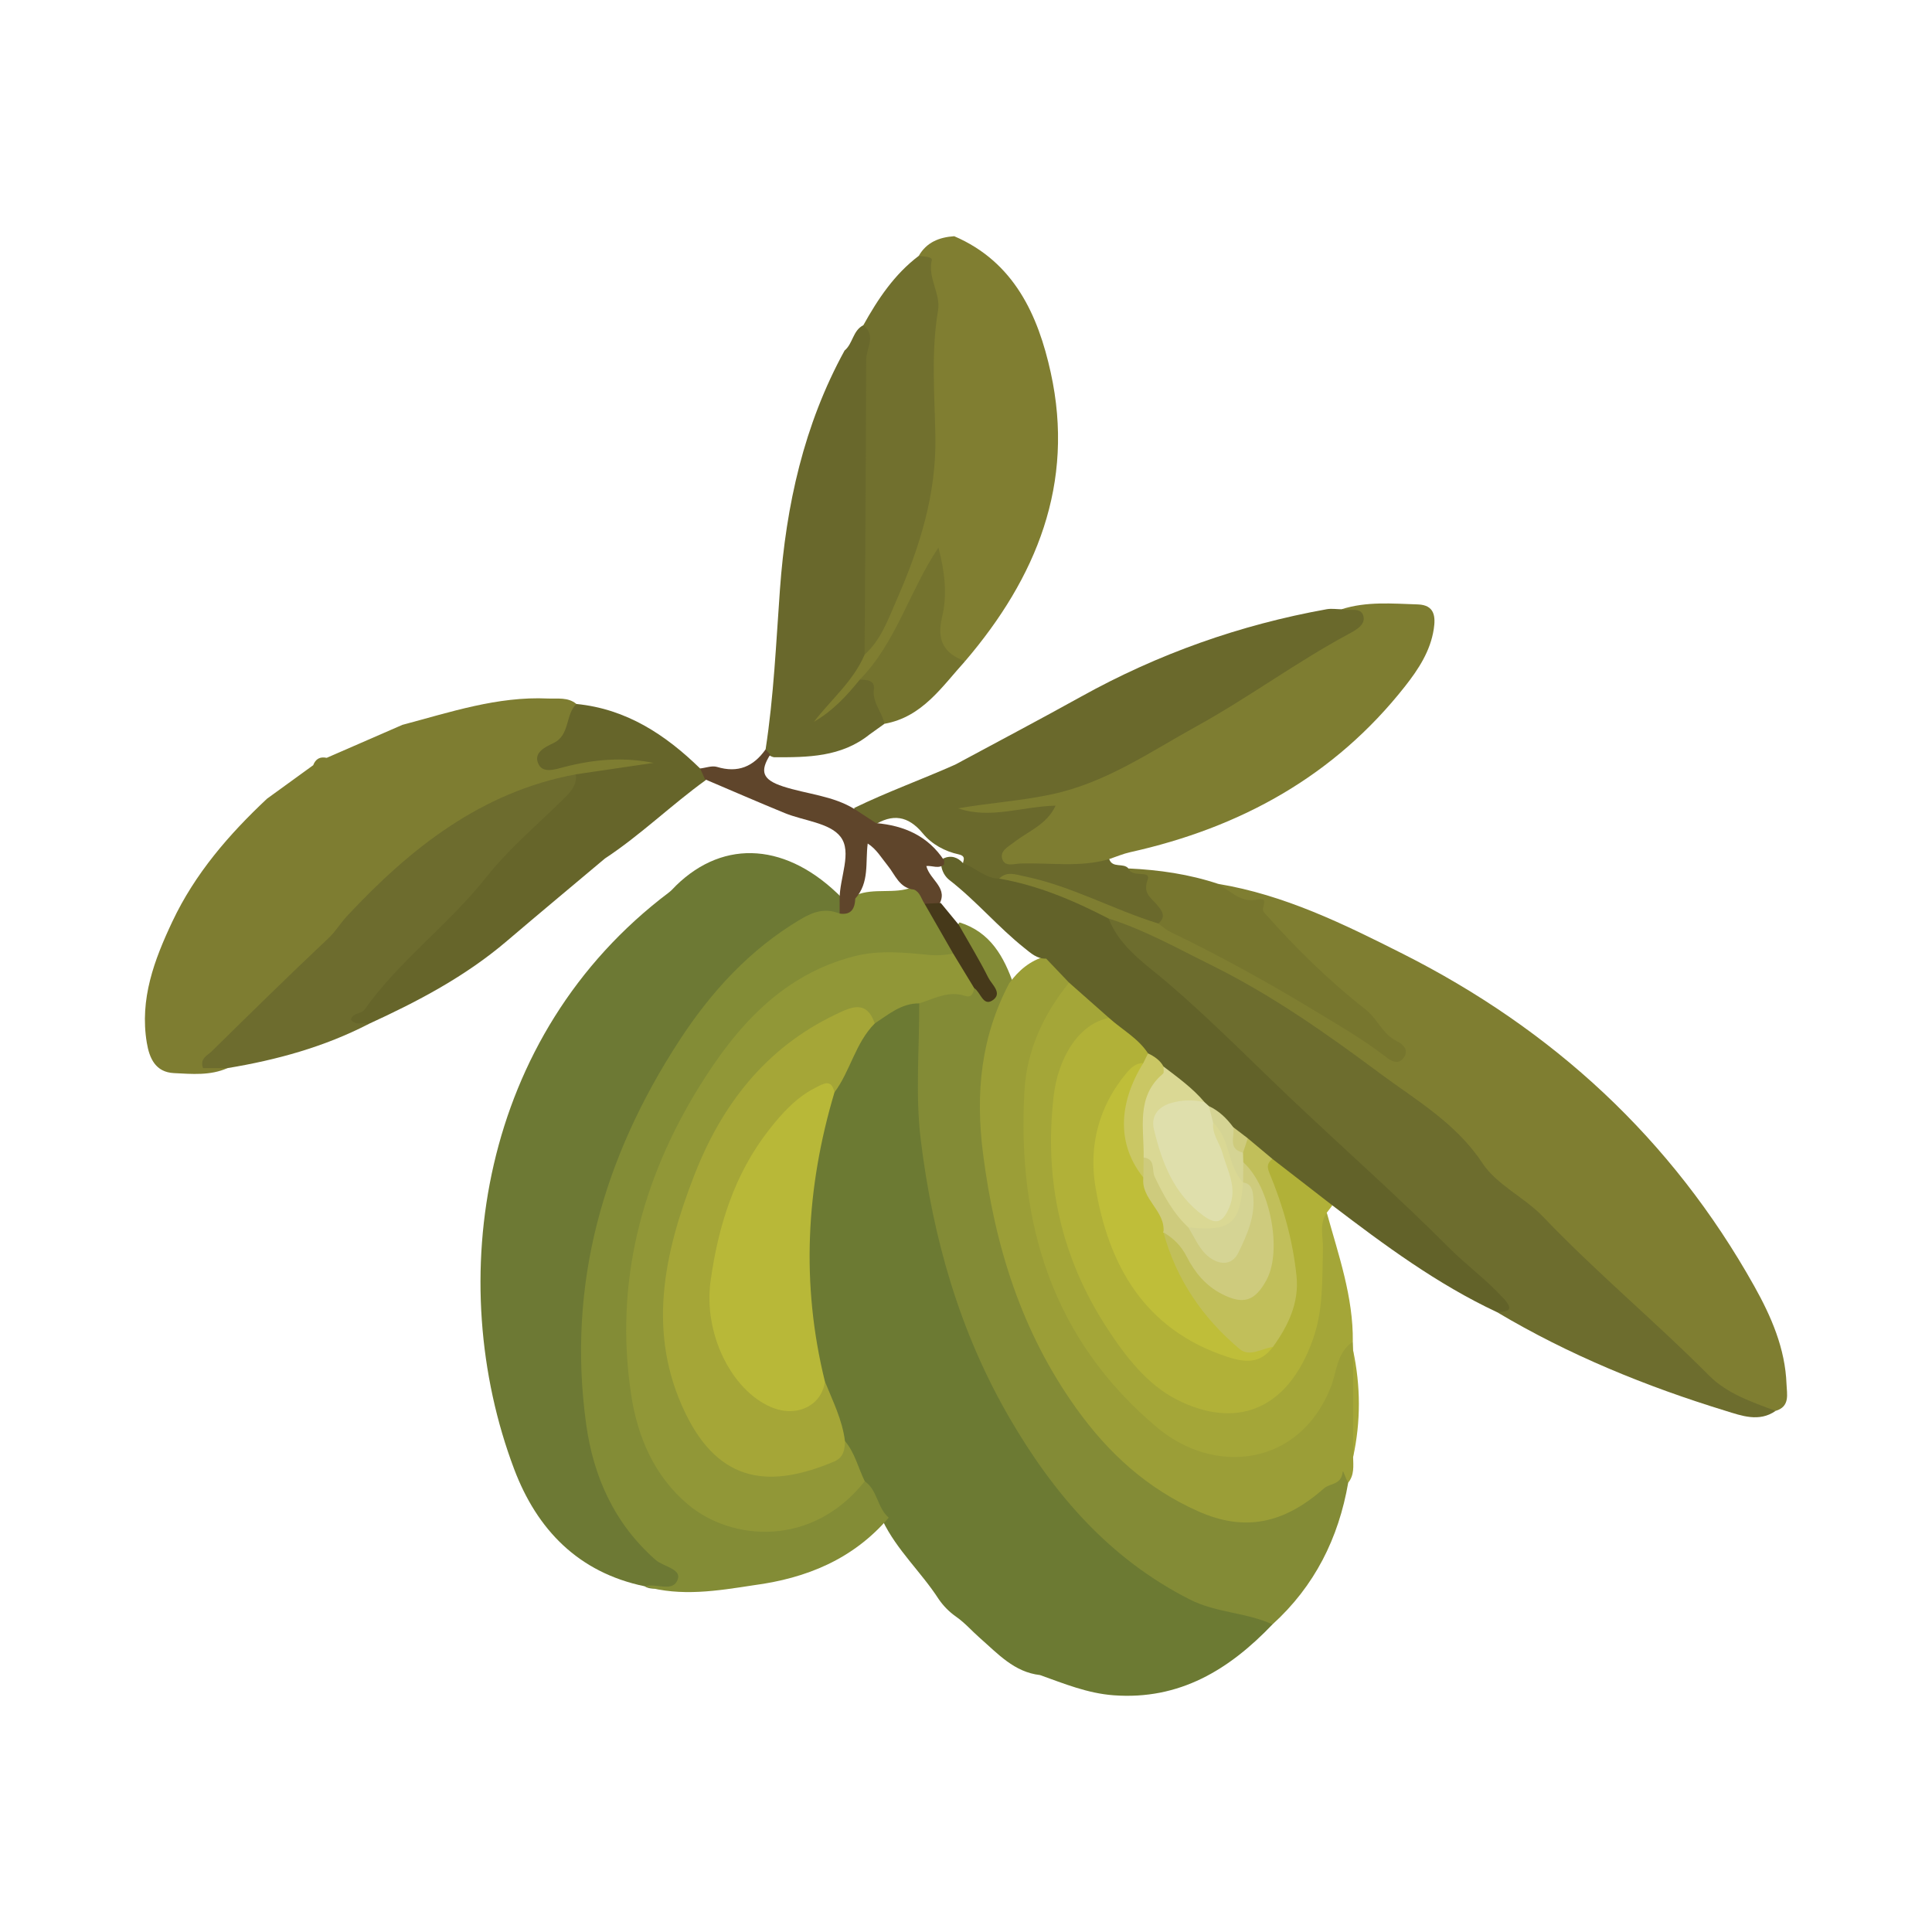<?xml version="1.0" encoding="utf-8"?>
<!-- Generator: Adobe Illustrator 17.0.0, SVG Export Plug-In . SVG Version: 6.00 Build 0)  -->
<!DOCTYPE svg PUBLIC "-//W3C//DTD SVG 1.1//EN" "http://www.w3.org/Graphics/SVG/1.1/DTD/svg11.dtd">
<svg version="1.1" id="Layer_1" xmlns="http://www.w3.org/2000/svg" xmlns:xlink="http://www.w3.org/1999/xlink" x="0px" y="0px"
	 width="200px" height="200px" viewBox="0 0 200 200" enable-background="new 0 0 200 200" xml:space="preserve">

<g>
	<path fill="#6C7A33" d="M131.727,168.157c-4.48,4.687-9.615,7.844-16.443,7.338c-2.704-0.2-5.137-1.206-7.625-2.094
		c-2.672-0.302-4.36-2.209-6.215-3.83c-0.837-0.732-1.566-1.586-2.488-2.225c-0.705-0.496-1.298-1.101-1.786-1.81
		c-1.806-2.798-4.341-5.077-5.8-8.123c-0.934-1.229-1.503-2.671-2.335-3.961c-0.91-1.352-1.44-2.887-2.132-4.347
		c-0.766-2.132-1.526-4.264-2.25-6.413c-2.751-9.905-2.013-19.705,0.88-29.439c1.737-2.49,2.345-5.665,4.685-7.799
		c1.543-1.064,2.9-2.713,5.129-1.664c0.753,1.067,0.633,2.306,0.568,3.484c-0.558,10.178,1.142,20.013,4.715,29.501
		c3.717,9.872,9.232,18.549,17.77,25.03c3.187,2.419,6.717,4.094,10.7,4.77C130.143,166.752,131.38,166.758,131.727,168.157z"/>
	<path fill="#6D7934" d="M66.73,164.21c-6.854-1.42-11.137-5.862-13.503-12.124c-7.318-19.371-3.639-44.889,16.031-59.709
		c0.268-0.202,0.487-0.469,0.728-0.706c5.029-4.902,11.583-4.405,17.192,1.303c0.238,0.546,0.246,1.082-0.073,1.602
		c-6.011,1.463-9.972,5.645-13.673,10.224c-7.358,9.103-11.112,19.642-12.36,31.135c-0.743,6.843-0.127,13.568,3.152,19.784
		c1.205,2.283,2.882,4.26,5.024,5.786c0.755,0.538,1.788,1.041,1.436,2.18c-0.395,1.277-1.602,0.593-2.456,0.718
		C67.737,164.476,67.199,164.504,66.73,164.21z"/>
	<path fill="#7F7E31" d="M126.111,91.5c6.841,1.133,12.979,4.146,19.077,7.222c15.552,7.845,27.867,19.149,36.409,34.412
		c1.765,3.155,3.21,6.467,3.343,10.162c0.037,1.014,0.386,2.31-1.126,2.758c-4.721,0.02-7.441-3.373-10.528-6.154
		c-6.105-5.5-11.768-11.467-17.971-16.868c-3.531-3.075-6.501-6.723-10.36-9.506c-8.136-5.867-16.282-11.679-25.532-15.707
		c-1.649-0.718-3.071-1.913-4.882-2.272c-3.639-1.777-7.665-2.607-11.222-4.584c0.556-1.714,1.861-1.114,2.961-0.893
		c4.736,0.951,9.074,3.016,13.477,4.887c8.272,4.13,16.407,8.508,24.574,14.063c-1.498-2.096-2.864-3.468-4.423-4.688
		c-1.552-1.215-2.761-2.815-4.355-3.992c-0.97-0.717-1.839-1.535-2.572-2.499c-1.5-1.973-2.793-4.151-5.514-4.774
		C126.832,92.922,125.933,92.559,126.111,91.5z"/>
	<path fill="#7E7D31" d="M33.819,78.451c2.613-1.138,5.226-2.276,7.84-3.415c4.947-1.309,9.832-2.966,15.059-2.726
		c1.008,0.046,2.072-0.166,2.952,0.565c0.343,2.313-1.096,3.825-2.998,5.779c4.25-0.192,7.989-1.76,12.024-0.038
		c-1.348,1.538-2.954,1.401-4.353,1.642c-1.428,0.246-2.904,0.183-4.322,0.557c-5.814,1.158-10.899,3.62-15.643,7.314
		c-6.329,4.928-11.281,11.163-17.042,16.611c-2.05,1.938-4.147,3.819-5.973,5.352c0.526-0.267,1.404-0.346,2.186,0.48
		c-1.789,0.79-3.684,0.61-5.544,0.516c-1.908-0.096-2.538-1.53-2.807-3.14c-0.757-4.529,0.776-8.593,2.655-12.569
		c2.335-4.941,5.838-8.988,9.783-12.692c1.596-1.157,3.191-2.315,4.787-3.472C32.669,78.561,33.132,78.301,33.819,78.451z"/>
	<path fill="#838B36" d="M131.727,168.157c-2.72-1.248-5.806-1.188-8.525-2.562c-8.328-4.209-14.093-10.894-18.687-18.795
		c-5.192-8.928-7.952-18.67-9.199-28.804c-0.571-4.644-0.137-9.413-0.159-14.125c1.402-2.103,3.704-1.359,5.636-1.785
		c0.188-0.398,1.71,1.209,0.923-0.6c-0.535-1.23-1.4-2.289-2.005-3.486c-0.395-0.782-1.163-1.537-0.381-2.512
		c3.203,1,4.608,3.559,5.615,6.466c-0.33,2.405-1.839,4.385-2.317,6.785c-1.12,5.634-0.249,11.137,0.808,16.613
		c1.552,8.048,4.819,15.356,9.936,21.822c2.995,3.785,6.568,6.817,11.066,8.573c4.273,1.668,8.417,1.69,11.862-1.965
		c0.547-0.58,1.343-0.757,1.87-1.346c0.329-0.368,0.722-0.925,1.256-0.582c0.619,0.398,0.307,1.065,0.139,1.634
		C138.569,159.24,136.086,164.2,131.727,168.157z"/>
	<path fill="#6D6D2E" d="M114.765,95.087c3.743,1.179,7.147,3.103,10.643,4.83c6.203,3.064,11.861,7.043,17.356,11.135
		c3.749,2.792,7.943,5.18,10.699,9.36c1.485,2.253,4.359,3.538,6.29,5.561c5.478,5.738,11.585,10.806,17.172,16.426
		c1.863,1.874,4.427,2.743,6.888,3.655c-1.704,1.2-3.548,0.495-5.14,0.007c-8.272-2.535-16.255-5.792-23.715-10.235
		c0.223-0.993-0.361-1.592-1.018-2.194c-9.212-8.433-18.415-16.872-27.191-25.771c-3-3.042-6.487-5.592-9.506-8.63
		C116.1,98.082,114.351,97.203,114.765,95.087z"/>
	<path fill="#838C36" d="M66.73,164.21c1.16-0.378,2.964,0.717,3.441-0.744c0.348-1.066-1.515-1.289-2.31-1.99
		c-4.27-3.764-6.433-8.612-7.185-14.065c-1.994-14.46,1.78-27.607,9.639-39.679c3.282-5.042,7.283-9.436,12.561-12.57
		c1.385-0.822,2.58-1.176,4.046-0.588c0.707-0.523,0.916-1.493,1.728-1.925c1.863-0.76,3.924-0.061,5.791-0.796
		c1.013-0.134,1.38,0.632,1.821,1.299c0.568,1.144,1.329,2.174,1.977,3.27c0.461,0.78,1.122,1.563,0.481,2.569
		c-0.936,0.883-2.072,0.691-3.171,0.537c-7.775-1.086-13.6,2.314-18.495,7.948c-7.334,8.44-10.799,18.42-11.463,29.408
		c-0.319,5.281,0.67,10.381,3.413,15.083c2.785,4.774,9.158,7.095,14.267,4.973c1.9-0.789,3.861-1.461,5.103-3.288
		c0.238-0.35,0.682-0.507,1.145-0.314c1.334,0.922,1.288,2.754,2.482,3.768c-3.68,4.303-8.523,6.281-13.996,6.999
		C74.251,164.683,70.499,165.304,66.73,164.21z"/>
	<path fill="#807E31" d="M95.109,26.489c0.813-1.42,2.131-1.93,3.672-2.037c6.212,2.667,8.69,8.191,9.994,14.13
		c2.517,11.462-1.483,21.221-8.869,29.863c-2.426-0.066-3.42-1.139-3.171-3.742c0.202-2.112,0.446-4.205,0.092-6.904
		c-2.283,4.772-3.87,9.343-7.208,12.895c-0.948,1.316-2.111,2.433-3.301,3.515c-0.656,0.597-1.506,1.616-2.35,0.721
		c-0.694-0.736,0.27-1.556,0.84-2.116c1.707-1.676,3.134-3.555,4.349-5.607c4.349-6.994,7.007-14.483,6.849-22.837
		c-0.075-3.946-0.203-7.893,0.152-11.839C96.348,30.45,95.731,28.457,95.109,26.489z"/>
	<path fill="#7E7D31" d="M138.872,63.072c2.59-0.832,5.249-0.588,7.898-0.503c1.776,0.057,1.843,1.3,1.653,2.55
		c-0.346,2.271-1.575,4.148-2.961,5.911c-7.324,9.317-17.055,14.653-28.477,17.192c-0.736,0.164-1.44,0.47-2.159,0.711
		c-1.043,1.358-2.565,1.187-4.005,1.23c-1.969,0.059-3.935,0.017-5.895-0.226c-0.692-0.086-1.439-0.064-1.677-0.881
		c-0.216-0.74,0.228-1.318,0.697-1.834c0.932-1.024,2.194-1.632,3.44-2.662c-2.042-0.249-3.811,0.464-5.623,0.438
		c-0.857-0.013-1.75,0.073-2.512-0.377c-0.919-0.542-0.885-1.204,0.016-1.753c0.522-0.318,1.144-0.364,1.745-0.356
		c5.072,0.064,9.76-1.626,14.481-3.161c0.489-0.159,1.028-0.276,1.417-0.595c4.47-3.67,9.96-5.686,14.627-9.018
		c2.241-1.6,4.639-2.913,7.002-4.296C139.713,64.754,139.886,64.019,138.872,63.072z"/>
	<path fill="#6A692C" d="M138.872,63.072c0.778,0.236,2.003-0.312,2.27,0.713c0.234,0.901-0.801,1.452-1.523,1.84
		c-5.414,2.912-10.357,6.583-15.75,9.557c-4.832,2.664-9.312,5.805-14.882,7.022c-3.26,0.712-6.525,0.9-9.796,1.475
		c3.32,1.15,6.598-0.194,10.085-0.278c-0.922,1.983-2.846,2.643-4.324,3.805c-0.561,0.441-1.508,0.886-1.18,1.77
		c0.289,0.778,1.219,0.44,1.853,0.418c3.068-0.109,6.172,0.433,9.2-0.462c0.339,0.986,1.469,0.351,1.988,0.97
		c0.739,0.731,2.292-0.242,2.491,0.626c0.344,1.497,1.285,2.744,1.481,4.24c0.059,0.454-0.099,1.059-0.869,0.837
		c-4.687-1.444-9.017-3.896-13.868-4.887c-0.917-0.187-1.805-0.57-2.613,0.235c-1.664,0.869-2.669-0.168-3.656-1.259
		c-0.396-0.301,0.527-1.019-0.547-1.252c-1.409-0.305-2.772-1.038-3.7-2.166c-1.524-1.853-3.163-2.075-5.11-0.804
		c-0.97-0.276-1.996-0.495-1.994-1.831c3.412-1.663,6.988-2.944,10.452-4.487c4.347-2.343,8.717-4.643,13.035-7.04
		c7.979-4.429,16.455-7.435,25.429-9.048C137.838,62.979,138.362,63.066,138.872,63.072z"/>
	<path fill="#9B9E37" d="M139.566,153.487c-0.256-0.371-0.539-1.391-0.568-1.127c-0.156,1.398-1.315,1.164-1.937,1.713
		c-4.196,3.705-8.258,4.507-13.062,2.36c-5.226-2.335-9.238-5.969-12.567-10.616c-5.692-7.945-8.448-16.81-9.671-26.413
		c-0.795-6.249-0.221-12.053,2.71-17.615c0.966-1.326,2.159-2.347,3.778-2.797c1.541,0.439,2.544,1.359,2.71,3.029
		c-1.272,2.795-3.188,5.298-3.713,8.436c-1.326,7.928-0.338,15.571,2.78,22.951c2.241,5.305,5.486,9.834,9.962,13.558
		c6.508,5.415,14.112,3.593,17.34-4.236c0.583-1.414,0.332-3.62,2.716-3.83c0.011,0.303,0.022,0.606,0.032,0.909
		c0.325,3.676,0.327,7.353-0.001,11.029C140.095,151.756,140.209,152.694,139.566,153.487z"/>
	<path fill="#626229" d="M110.67,101.725c-0.791-0.83-1.582-1.66-2.373-2.49c-0.945,0.043-1.591-0.571-2.246-1.092
		c-2.734-2.177-4.99-4.884-7.756-7.032c-0.468-0.363-0.777-0.904-0.861-1.529c0.006-0.258,0.078-0.496,0.214-0.715
		c0.813-0.359,1.484-0.136,2.055,0.5c1.284,0.436,2.268,1.577,3.732,1.588c4.027,0.692,7.728,2.275,11.329,4.134
		c1.181,3.025,3.925,4.774,6.172,6.702c4.603,3.951,8.821,8.274,13.216,12.423c5.265,4.97,10.688,9.779,15.798,14.902
		c1.855,1.859,3.979,3.396,5.739,5.343c1.178,1.304,0.239,1.304-0.731,1.369c-6.186-2.898-11.634-6.934-17.032-11.047
		c-2.768-0.502-4.311-2.821-6.413-4.311c-0.938-0.646-1.698-1.512-2.65-2.143c-0.563-0.39-1.087-0.826-1.583-1.297
		c-0.714-0.731-1.431-1.458-2.328-1.975c-0.291-0.195-0.559-0.416-0.815-0.653c-1.164-1.309-2.617-2.285-3.936-3.416
		c-0.566-0.563-1.117-1.143-1.703-1.688c-1.308-1.257-2.862-2.23-4.115-3.551C113.061,104.483,111.197,103.72,110.67,101.725z"/>
	<path fill="#B1B138" d="M114.804,105.376c1.353,1.215,3.011,2.095,4.04,3.667c0.066,0.544-0.106,1.007-0.47,1.407
		c-4.1,3.818-4.999,8.559-3.85,13.812c0.639,2.923,1.603,5.711,3.188,8.337c2.442,4.046,6.369,5.813,10.43,7.449
		c1.257,0.506,2.333-0.074,3.08-1.196c2.752-3.346,2.459-7.119,1.484-10.952c-0.524-2.059-1.132-4.1-1.857-6.101
		c-0.334-0.922-0.446-1.702,0.862-1.835c2.072,1.606,4.145,3.212,6.216,4.817c-0.194,0.252-0.387,0.505-0.579,0.759
		c-0.21,2.481,0.48,4.903,0.415,7.395c-0.086,3.282-1.024,6.273-2.605,9.049c-3.064,5.38-9.644,6.675-14.624,2.935
		c-3.99-2.997-6.986-6.844-9.033-11.368c-2.995-6.62-4.382-13.525-3.027-20.787c0.428-2.294,1.265-4.467,2.79-6.287
		C112.183,105.379,113.235,104.483,114.804,105.376z"/>
	<path fill="#69682C" d="M89.503,67.77c-1.166,2.743-3.47,4.636-5.241,6.947c1.923-1.107,3.385-2.676,4.741-4.359
		c0.79-0.543,1.585-0.457,1.902,0.424c0.474,1.317,1.358,2.622,0.657,4.143c-0.514,0.368-1.028,0.735-1.542,1.103
		c-2.927,2.352-6.408,2.378-9.901,2.361c-0.455-0.094-0.747-0.362-0.864-0.815c0.847-5.498,1.086-11.051,1.487-16.588
		c0.629-8.674,2.471-17.004,6.688-24.699c0.865-0.711,0.849-2.076,1.942-2.618c1.542,0.142,1.356,1.377,1.298,2.314
		c-0.574,9.266-0.126,18.539-0.263,27.807C90.386,65.198,90.008,66.491,89.503,67.77z"/>
	<path fill="#66652A" d="M59.609,80.159c2.682-0.395,5.364-0.79,8.047-1.185c-3.129-0.627-6.209-0.368-9.271,0.434
		c-0.893,0.234-2.121,0.655-2.604-0.241c-0.652-1.212,0.609-1.816,1.495-2.233c1.766-0.831,1.212-2.94,2.392-4.059
		c5.165,0.508,9.208,3.166,12.807,6.676c0.435,0.283,0.801,0.6,0.592,1.201c-3.579,2.581-6.751,5.689-10.447,8.121
		c-3.392,2.852-6.8,5.687-10.173,8.562c-4.284,3.65-9.197,6.237-14.272,8.56c-0.733,0.088-1.634,0.673-2.151-0.067
		c-0.583-0.835,0.436-1.294,0.859-1.87c1.992-2.708,4.619-4.785,7.002-7.108c2.56-2.496,4.388-5.663,7.179-7.969
		C54.238,86.36,56.796,83.134,59.609,80.159z"/>
	<path fill="#6D6C2E" d="M59.609,80.159c0.145,1.184-0.613,1.889-1.355,2.625c-2.664,2.645-5.596,5.082-7.904,8.01
		c-3.868,4.907-8.998,8.615-12.613,13.723c-0.349,0.493-1.204,0.272-1.408,1.035c0.489,0.674,1.257,0.221,1.847,0.443
		c-4.607,2.384-9.538,3.734-14.627,4.576c-0.851,0-1.703,0-2.534,0c-0.349-1.022,0.466-1.309,0.885-1.722
		c3.999-3.934,8.002-7.866,12.085-11.712c0.766-0.721,1.272-1.596,1.965-2.337C42.512,87.785,49.828,81.977,59.609,80.159z"/>
	<path fill="#A4A638" d="M114.804,105.376c-3.033,0.569-5.258,3.965-5.739,8.167c-0.99,8.659,0.785,16.649,5.529,23.934
		c1.916,2.942,4.162,5.861,7.269,7.431c5.89,2.976,11.362,1.319,14.051-6.261c1.099-3.099,0.947-6.207,1.035-9.356
		c0.035-1.252-0.413-2.578,0.399-3.754c1.216,4.389,2.75,8.714,2.695,13.359c-1.68,1.122-1.658,3.134-2.294,4.734
		c-3.268,8.214-12.042,9.11-17.944,4.162c-10.873-9.114-14.521-21.164-13.757-34.856c0.234-4.188,1.965-7.934,4.622-11.213
		C112.048,102.942,113.426,104.159,114.804,105.376z"/>
	<path fill="#77762E" d="M119.917,95.605c0.853-0.732,0.365-1.339-0.165-1.964c-0.618-0.729-1.468-1.155-0.945-2.582
		c0.378-1.032-1.64-0.141-1.994-1.157c3.166,0.144,6.28,0.59,9.298,1.598c1.263,0.733,2.316,1.981,4.022,1.625
		c1.396-0.291,0.302,0.855,0.709,1.315c3.235,3.652,6.692,7.061,10.526,10.063c1.232,0.965,1.749,2.547,3.221,3.27
		c0.561,0.276,1.284,0.846,0.772,1.642c-0.618,0.962-1.441,0.35-2.001-0.082c-2.177-1.682-4.535-3.056-6.883-4.479
		c-4.986-3.021-10.062-5.853-15.314-8.378C120.713,96.26,120.331,95.899,119.917,95.605z"/>
	<path fill="#74732E" d="M91.562,74.926c-0.244-1.229-1.284-2.175-1.099-3.596c0.12-0.919-0.75-0.969-1.46-0.972
		c3.787-3.865,5.157-9.231,8.146-13.676c0.663,2.53,0.925,4.909,0.377,7.184c-0.579,2.402,0.174,3.787,2.381,4.579
		C97.501,71.09,95.48,74.23,91.562,74.926z"/>
	<path fill="#A4A638" d="M140.075,150.836c0-3.676,0-7.352,0.001-11.029C140.861,143.483,140.875,147.16,140.075,150.836z"/>
	<path fill="#5F452B" d="M79.735,78.117c-1.088,1.722-0.843,2.59,1.33,3.297c2.471,0.804,5.165,0.95,7.436,2.367
		c0.729,0.476,1.458,0.951,2.186,1.427c2.926,0.256,5.4,1.336,7.062,3.888c-0.021,0.124-0.024,0.249-0.01,0.374
		c-0.538,0.522-1.24,0.114-1.844,0.18c0.365,1.488,2.429,2.309,1.228,4.13c-0.519,0.238-0.976,0.088-1.409-0.22
		c-0.344-0.504-0.451-1.184-1.091-1.468c-1.527-0.146-1.945-1.53-2.727-2.485c-0.65-0.793-1.156-1.706-2.07-2.286
		c-0.256,1.945,0.202,4.045-1.287,5.698c-0.046,1.032-0.408,1.735-1.619,1.554c0-0.501-0.001-1.003-0.001-1.503
		c-0.016-2.205,1.331-4.859,0.081-6.461c-1.123-1.439-3.807-1.636-5.777-2.445c-2.758-1.132-5.492-2.323-8.236-3.489
		c-0.17-0.374-0.341-0.748-0.511-1.122c0.587-0.065,1.231-0.319,1.75-0.162c2.169,0.657,3.777-0.035,5.028-1.816
		C79.415,77.755,79.575,77.936,79.735,78.117z"/>
	<path fill="#919737" d="M89.519,153.336c-5.461,6.894-13.803,6.193-18.295,2.413c-3.497-2.943-5.234-7.018-5.892-11.396
		c-1.727-11.484,1.037-22.137,7.057-31.869c3.821-6.178,8.59-11.61,16.112-13.509c2.519-0.636,5.132-0.371,7.68-0.122
		c0.885,0.087,1.668,0.007,2.494-0.138c1.757,0.565,2.392,1.813,2.176,3.578c-0.096,0.525-0.27,1.025-0.942,0.802
		c-1.73-0.573-3.205,0.291-4.751,0.775c-1.854-0.018-3.175,1.146-4.601,2.076c-1.685-0.942-3.203-0.574-4.845,0.315
		c-6.894,3.731-10.88,9.747-13.614,16.831c-2.012,5.214-2.858,10.577-2.466,16.152c0.236,3.363,1.425,6.388,3.415,9.029
		c3.62,4.807,9.498,5.119,14.424,0.909C88.503,150.395,88.837,151.951,89.519,153.336z"/>
	<path fill="#A5A637" d="M87.47,149.183c-0.003,0.901-0.17,1.713-1.12,2.114c-6.499,2.741-11.82,2.372-15.395-4.999
		c-4.02-8.289-2.228-16.518,0.891-24.572c2.83-7.306,7.367-13.22,14.633-16.698c1.629-0.78,3.208-1.568,4.078,0.919
		c-2.013,2.014-2.519,4.909-4.173,7.133c-2.934-0.136-4.382,2.183-5.861,3.981c-4.169,5.067-6.032,11.102-6.242,17.611
		c-0.1,3.107,1.048,5.89,3.095,8.239c2.614,2.999,5.338,3.008,8.018,0.099C86.204,145.028,87.201,146.983,87.47,149.183z"/>
	<path fill="#B8B838" d="M85.394,143.01c-0.329,2.521-2.942,3.772-5.557,2.659c-4.16-1.769-7.03-7.672-6.278-13.054
		c0.792-5.674,2.442-11.043,6.032-15.634c1.355-1.732,2.835-3.379,4.849-4.393c0.742-0.374,1.631-0.983,1.944,0.492
		C83.433,122.97,82.909,132.94,85.394,143.01z"/>
	<path fill="#71702E" d="M89.503,67.77c0.062-10.175,0.141-20.35,0.163-30.525c0.003-1.186,1.078-2.496-0.295-3.575
		c1.511-2.714,3.213-5.276,5.737-7.181c0.499,0.062,1.43,0.085,1.348,0.436c-0.436,1.861,0.942,3.487,0.65,5.211
		c-0.735,4.34-0.356,8.682-0.274,13.021c0.113,6.003-1.639,11.547-4.01,16.938C91.941,64.101,91.212,66.233,89.503,67.77z"/>
	<path fill="#46391A" d="M97.39,93.475c0.618,0.751,1.237,1.502,1.855,2.253c1.032,1.821,2.128,3.611,3.065,5.48
		c0.357,0.714,1.551,1.642,0.4,2.369c-0.949,0.599-1.202-0.868-1.859-1.284c-0.725-1.193-1.45-2.386-2.176-3.578
		c-0.987-1.718-1.973-3.437-2.96-5.155C96.273,93.532,96.832,93.503,97.39,93.475z"/>
	<path fill="#C1BF5A" d="M131.711,119.963c-0.451,0.416-0.619,0.705-0.303,1.461c1.424,3.418,2.429,6.982,2.808,10.678
		c0.284,2.776-0.869,5.144-2.446,7.336c-2.663,1.441-3.344,1.342-5.435-0.537c-2.802-2.518-4.225-5.957-6.139-9.067
		c-0.414-0.673-0.428-1.468,0.032-2.19c1.64-0.612,2.291,0.639,2.988,1.665c0.718,1.058,1.329,2.197,2.33,3.023
		c0.988,0.815,2.021,1.737,3.43,1.159c1.426-0.585,1.847-1.899,2.032-3.311c0.367-2.81-0.515-5.375-1.559-7.902
		c-0.259-0.625-0.612-1.216-1.033-1.759c-0.182-0.356-0.269-0.734-0.278-1.133c0.037-0.722,0.292-1.299,1.035-1.547
		C130.019,118.547,130.865,119.255,131.711,119.963z"/>
	<path fill="#DFDFAC" d="M124.694,114.098c0.149,0.134,0.297,0.269,0.446,0.403c0.591,0.651,0.835,1.473,1.121,2.279
		c0.678,1.582,1.302,3.178,1.775,4.833c0.345,1.207,0.313,2.367-0.164,3.526c-0.769,1.866-2.008,2.376-3.631,1.266
		c-3.418-2.339-5.01-5.859-5.408-9.791C118.548,113.797,121.611,112.591,124.694,114.098z"/>
	<path fill="#DAD894" d="M124.694,114.098c-1.172-0.263-2.327-0.251-3.492,0.095c-1.38,0.41-2.059,1.4-1.751,2.7
		c0.822,3.469,2.08,6.731,5.136,8.964c1.345,0.983,1.997,0.681,2.651-0.829c0.909-2.098-0.184-3.818-0.688-5.663
		c-0.288-1.055-1.098-1.951-0.963-3.138c1.586,0.022,1.668,1.43,2.071,2.411c0.47,1.145,0.744,2.372,1.362,3.468
		c0.105,0.25,0.172,0.509,0.215,0.776c-0.307,4.265-2.066,5.566-6.298,4.667c-2.189-1.298-3.182-3.476-4.05-5.696
		c-0.309-0.791-0.667-1.551-1.022-2.32c-0.556-3.443-0.894-6.827,2.581-9.129C121.938,111.549,123.473,112.644,124.694,114.098z"/>
	<path fill="#CAC764" d="M120.447,110.405c-0.013,0.254,0.079,0.633-0.053,0.745c-2.845,2.398-1.941,5.647-2.006,8.675
		c0.491,0.666,0.606,1.351,0.103,2.066c-0.581,0.251-0.999-0.034-1.323-0.461c-2.559-3.378-2.026-8.449,1.185-11.386
		c0.164-0.334,0.328-0.667,0.492-1.001C119.497,109.358,120.085,109.749,120.447,110.405z"/>
	<path fill="#D5D494" d="M128.685,122.408c-1.666-1.743-1.284-4.512-3.097-6.18c-0.149-0.575-0.299-1.15-0.448-1.726
		c1.053,0.487,1.849,1.273,2.531,2.188c0.688,0.742,0.28,1.903,1.004,2.631c0.01,0.334,0.021,0.667,0.031,1.001
		C129.184,121.022,129.328,121.719,128.685,122.408z"/>
	<path fill="#CECB7D" d="M128.676,119.321c-1.62-0.386-0.832-1.692-1.004-2.631c0.5,0.382,1.001,0.765,1.501,1.147
		C129.007,118.333,128.841,118.827,128.676,119.321z"/>
	<path fill="#BFBE39" d="M118.353,110.043c-2.675,4.325-2.671,8.546,0.011,11.86c0.851,1.832,3.265,3.09,2.078,5.669
		c1.325,4.88,4.059,8.869,7.891,12.084c1.026,0.861,2.287-0.071,3.437-0.219c-1.296,1.743-2.832,1.647-4.767,1.006
		c-8.557-2.833-12.271-9.485-13.615-17.656c-0.686-4.166,0.361-8.326,3.256-11.739C117.1,110.511,117.593,110.056,118.353,110.043z"
		/>
	<path fill="#CECB7D" d="M120.441,127.573c0.237-2.23-2.353-3.425-2.078-5.669c0.008-0.693,0.016-1.386,0.024-2.079
		c1.274,0.161,0.813,1.296,1.146,1.996c0.906,1.907,1.909,3.761,3.477,5.234c0.947,0.484,1.503,1.384,2.245,2.088
		c0.712,0.675,1.747,0.919,2.212-0.012c1.043-2.085,2.452-4.193,1.218-6.723c0,0,0.001,0.001,0.001,0.001
		c0.007-0.695,0.014-1.39,0.021-2.086c2.771,2.461,4.075,9.12,2.391,12.203c-1.206,2.207-2.411,2.55-4.595,1.439
		c-1.694-0.862-2.836-2.269-3.649-3.864C122.27,128.955,121.483,128.188,120.441,127.573z"/>
	<path fill="#D5D494" d="M128.684,122.407c0.706,0.101,0.934,0.54,1.024,1.218c0.296,2.215-0.61,4.188-1.502,6.032
		c-0.757,1.565-2.33,1.236-3.417,0.148c-0.754-0.756-1.198-1.822-1.78-2.749C127.398,127.498,128.366,126.706,128.684,122.407z"/>
</g>
</svg>
